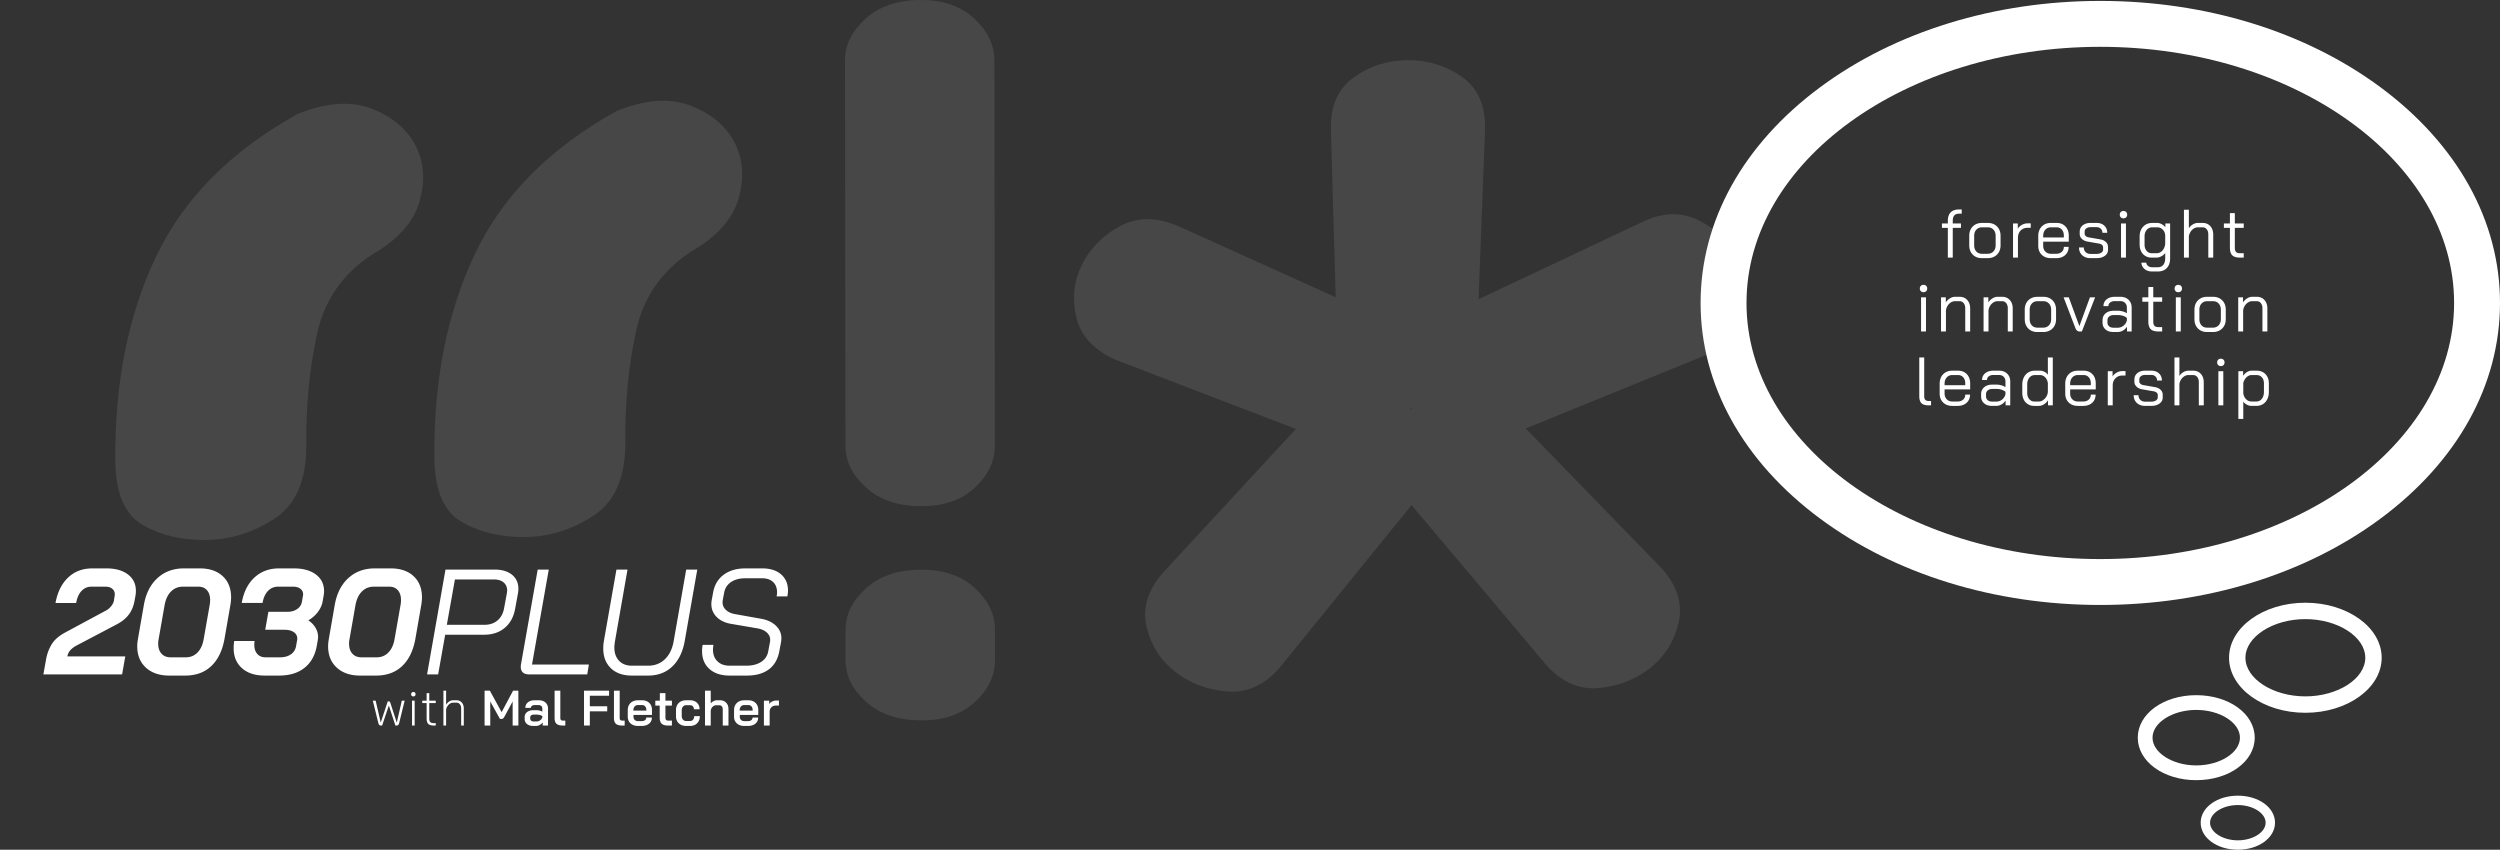 <svg xmlns="http://www.w3.org/2000/svg" width="999.999" height="339.884" viewBox="0 0 999.999 339.884"><rect x="0" y="0" width="999.999" height="339.884" fill="#333333" stroke="none"/><g opacity=".1" fill="#FFF"><path d="M337.995 24.192c.006-6.186 2.745-11.758 8.253-16.739C351.747 2.484 359.141-.009 368.422 0c8.921.011 16.046 2.518 21.373 7.503 5.318 4.986 7.973 10.568 7.964 16.752l.184 154.04c-.002 6.19-2.67 11.769-7.996 16.742-5.344 4.976-12.472 7.454-21.393 7.447-9.282-.012-16.668-2.51-22.152-7.494-5.504-4.982-8.232-10.574-8.224-16.761l-.183-154.037zM338.226 251.855c.011-6.138 2.751-11.67 8.262-16.605 5.489-4.923 12.89-7.394 22.17-7.383 8.922.011 16.042 2.494 21.371 7.432 5.323 4.945 7.973 10.485 7.966 16.623l-.011 12.248c-.006 6.135-2.67 11.678-8.003 16.603-5.341 4.934-12.469 7.399-21.388 7.388-9.28-.008-16.677-2.485-22.152-7.433-5.501-4.938-8.23-10.487-8.223-16.623l.008-12.25z"/></g><path opacity=".1" fill="#FFF" d="M534.277 118.901l-1.938-67.626c-.092-9.196 3.008-16.011 9.321-20.452 6.299-4.423 13.386-6.693 21.288-6.77 7.865-.072 15.025 2.066 21.395 6.368 6.397 4.324 9.636 11.075 9.718 20.272l-2.635 68.98 65.391-30.817c8.276-4.028 15.955-4.196 22.991-.549 7.036 3.661 12.231 8.744 15.568 15.283 3.344 6.547 4.18 13.543 2.495 21.007-1.682 7.458-6.675 13.196-14.943 17.21l-72.627 29.582 54.392 55.976c6.184 6.941 8.438 14.148 6.754 21.611-1.679 7.459-5.435 13.513-11.314 18.164-5.868 4.653-12.744 7.335-20.61 8.07-7.881.726-14.91-2.367-21.115-9.321l-53.782-63.87-52.609 64.871c-6.057 7.065-13.032 10.288-20.911 9.712-7.892-.583-14.815-3.135-20.777-7.682-5.946-4.541-9.836-10.521-11.639-17.951-1.853-7.426.281-14.673 6.358-21.731l53.31-57.65-71.849-27.563c-8.81-3.852-14.11-9.495-15.917-16.921-1.83-7.43-1.132-14.44 2.092-21.049 3.225-6.598 8.315-11.781 15.287-15.574 6.97-3.776 14.841-3.752 23.662.112l62.644 28.308zm29.99 45.04l.647-.666-.659.008.012.658zM122.514 177.734c.134 14.191-4.097 24.087-12.682 29.7-8.598 5.635-17.771 8.483-27.524 8.573-9.747.092-18.195-1.931-25.307-6.083-7.138-4.138-10.756-12.639-10.879-25.487-.291-31.018 5.095-58.222 16.192-81.581C73.39 79.473 92.37 60.345 119.277 45.477c11.471-4.538 21.324-5.186 29.568-1.938 8.223 3.251 14.026 8.183 17.423 14.792 3.378 6.611 3.878 14.036 1.542 22.257-2.369 8.227-8.625 15.27-18.762 21.119-11.889 7.648-19.334 18.356-22.297 32.108-2.98 13.781-4.383 28.414-4.237 43.919m127.618-1.198c.138 14.189-4.094 24.087-12.683 29.701-8.581 5.636-17.769 8.482-27.502 8.574-9.753.09-18.2-1.933-25.326-6.085-7.131-4.141-10.745-12.637-10.872-25.487-.29-31.017 5.092-58.22 16.188-81.583 11.073-23.381 30.061-42.51 56.959-57.376 11.476-4.538 21.328-5.184 29.565-1.936 8.226 3.249 14.042 8.179 17.431 14.788 3.373 6.614 3.885 14.037 1.536 22.26-2.369 8.226-8.624 15.268-18.766 21.121-11.875 7.646-19.325 18.349-22.286 32.104-2.98 13.779-4.391 28.413-4.244 43.919"/><path fill="#FFF" d="M840.118 241.985c-42.205 0-81.99-12.252-112.021-34.499-30.861-22.858-47.857-53.51-47.857-86.308 0-32.799 16.996-63.452 47.855-86.311C758.128 12.62 797.913.368 840.118.368c42.206 0 81.991 12.252 112.025 34.499 30.859 22.858 47.855 53.512 47.855 86.311 0 32.798-16.996 63.45-47.855 86.308-30.034 22.247-69.819 34.499-112.025 34.499zm0-223.258c-78.033 0-141.52 45.958-141.52 102.451 0 56.49 63.486 102.449 141.52 102.449 78.034 0 141.522-45.959 141.522-102.449.001-56.493-63.488-102.451-141.522-102.451zM922.144 285.111c-16.832 0-30.527-9.875-30.527-22.014 0-12.135 13.695-22.008 30.527-22.008 16.831 0 30.525 9.873 30.525 22.008 0 12.139-13.694 22.014-30.525 22.014zm0-37.467c-12.993 0-23.972 7.078-23.972 15.453 0 8.378 10.979 15.455 23.972 15.455 12.992 0 23.969-7.077 23.969-15.455-.001-8.375-10.977-15.453-23.969-15.453zM878.501 312.065c-13.116 0-23.393-7.467-23.393-16.999s10.276-16.998 23.393-16.998c13.113 0 23.384 7.466 23.384 16.998s-10.271 16.999-23.384 16.999zm0-28.098c-9.48 0-17.491 5.082-17.491 11.099 0 6.016 8.011 11.099 17.491 11.099 9.477 0 17.482-5.083 17.482-11.099 0-6.017-8.005-11.099-17.482-11.099zM895.139 339.884c-8.339 0-14.87-4.749-14.87-10.81s6.531-10.806 14.87-10.806c8.337 0 14.866 4.745 14.866 10.806s-6.529 10.81-14.866 10.81zm0-17.863c-6.027 0-11.119 3.229-11.119 7.054s5.092 7.058 11.119 7.058c6.026 0 11.114-3.232 11.114-7.058 0-3.825-5.088-7.054-11.114-7.054z"/><g fill="#FFF"><path d="M779.133 91.143h-2.354v-1.751h2.354v-1.067c0-1.495.383-2.626 1.148-3.393s1.889-1.149 3.365-1.149h1.039v1.696h-1.039c-.875 0-1.518.232-1.928.698-.412.465-.617 1.181-.617 2.147v1.067h3.283v1.751h-3.283v11.901h-1.969v-11.9zM789.092 101.84c-.93-.948-1.395-2.198-1.395-3.749v-3.748c0-1.55.469-2.8 1.408-3.749.939-.948 2.184-1.423 3.734-1.423h2.244c1.551 0 2.795.475 3.734 1.423.939.949 1.408 2.198 1.408 3.749v3.748c0 1.551-.473 2.8-1.422 3.749s-2.207 1.422-3.775 1.422h-2.244c-1.53.001-2.763-.473-3.692-1.422zm5.937-.328c.984 0 1.77-.314 2.354-.944.582-.629.875-1.454.875-2.476v-3.748c0-1.021-.293-1.847-.875-2.476-.584-.629-1.352-.944-2.299-.944h-2.244c-.947 0-1.715.315-2.297.944-.584.629-.877 1.455-.877 2.476v3.748c0 1.04.283 1.87.85 2.49.564.62 1.322.93 2.27.93h2.243zM805.207 89.392h1.914v2.106c.365-.638.918-1.158 1.656-1.56a4.783 4.783 0 012.313-.602h1.203v1.778h-1.203c-1.168 0-2.111.369-2.832 1.108s-1.082 1.719-1.082 2.941v7.879h-1.969v-13.65zM816.697 101.909c-.93-.903-1.395-2.102-1.395-3.598v-3.912c0-1.569.465-2.832 1.395-3.79s2.162-1.437 3.693-1.437h2.244c1.459 0 2.635.465 3.529 1.396.893.93 1.34 2.162 1.34 3.693v2.408h-10.232v1.642c0 .949.287 1.72.863 2.312.574.593 1.326.889 2.256.889h2.08c.912 0 1.65-.25 2.217-.752.564-.501.848-1.172.848-2.011h1.914c0 1.35-.455 2.439-1.367 3.27s-2.115 1.245-3.611 1.245h-2.08c-1.532-.001-2.764-.452-3.694-1.355zm8.838-6.936v-.711c0-1.003-.266-1.81-.793-2.421-.529-.611-1.232-.917-2.107-.917h-2.244c-.93 0-1.682.319-2.256.958-.576.639-.863 1.477-.863 2.517v.574h8.263zM832.867 102.086c-.84-.784-1.258-1.815-1.258-3.092h1.914c0 .766.246 1.386.738 1.86.494.475 1.141.711 1.943.711h2.381c.783 0 1.422-.159 1.914-.479.492-.319.74-.734.74-1.245v-.93c0-.346-.137-.652-.412-.917-.273-.264-.629-.442-1.066-.534l-4.732-.821c-.949-.164-1.711-.524-2.285-1.081-.574-.556-.861-1.208-.861-1.956v-.903c0-1.058.4-1.911 1.203-2.559.803-.647 1.861-.971 3.174-.971h2.354c1.275 0 2.307.36 3.092 1.081.783.721 1.176 1.673 1.176 2.859h-1.916c-.018-.675-.24-1.217-.67-1.628-.428-.41-.988-.616-1.682-.616h-2.354c-.73 0-1.313.169-1.75.506-.439.338-.658.78-.658 1.327v.793c0 .347.15.656.451.93.303.273.689.447 1.164.52l4.705.821c.912.164 1.646.52 2.203 1.067.557.547.834 1.204.834 1.97v1.094c0 1.003-.424 1.815-1.271 2.435-.848.621-1.967.93-3.352.93h-2.381c-1.387.005-2.5-.387-3.338-1.172zM848.324 86.929c-.273-.274-.41-.629-.41-1.067 0-.438.137-.793.41-1.067.275-.273.631-.41 1.068-.41s.793.137 1.066.41.41.629.41 1.067c0 .438-.137.793-.41 1.067-.273.273-.629.41-1.066.41s-.792-.136-1.068-.41zm.084 2.463h1.969v13.652h-1.969V89.392zM857.846 107.627c-.783-.648-1.221-1.501-1.313-2.559h1.971c.072.547.322.989.752 1.327.428.337.953.506 1.572.506h2.271c.947 0 1.682-.315 2.203-.944.52-.629.779-1.51.779-2.641v-2.106c-.402.547-.926.99-1.574 1.327-.646.338-1.271.506-1.873.506h-1.998c-.93 0-1.76-.219-2.49-.657a4.443 4.443 0 01-1.695-1.833c-.402-.784-.602-1.696-.602-2.736v-3.201c0-1.623.469-2.937 1.408-3.94.939-1.003 2.176-1.505 3.707-1.505h1.916c.584 0 1.186.165 1.805.493.621.328 1.104.748 1.451 1.258V89.39h1.914v13.926c0 1.66-.438 2.955-1.313 3.885s-2.088 1.396-3.639 1.396h-2.271c-1.202.001-2.196-.323-2.981-.97zm4.789-6.334c.912 0 1.691-.36 2.338-1.081.648-.721 1.018-1.637 1.109-2.75v-3.365c-.074-.93-.416-1.691-1.027-2.285-.611-.592-1.336-.889-2.174-.889h-1.861c-.967 0-1.742.338-2.324 1.013-.584.675-.877 1.569-.877 2.681v3.201c0 1.021.27 1.856.809 2.503.537.647 1.227.971 2.064.971h1.943zM873.578 83.892h1.969v7.387c.42-.638.959-1.149 1.615-1.532s1.322-.575 1.998-.575h1.914c1.26 0 2.275.429 3.051 1.286s1.162 1.979 1.162 3.365v9.22h-1.969v-9.275c0-.839-.211-1.523-.629-2.052-.42-.529-.977-.793-1.67-.793h-1.805c-.859 0-1.639.333-2.34.999-.703.666-1.145 1.518-1.328 2.558v8.563h-1.969V83.892zM892.906 102.114c-.629-.62-.943-1.642-.943-3.064v-7.907h-2.408v-1.751h2.408V85.26h1.969v4.131h3.557v1.751h-3.557v7.907c0 .803.16 1.377.48 1.724.318.347.852.52 1.6.52h1.477v1.751h-1.477c-1.442 0-2.477-.31-3.106-.93zM768.338 116.478c-.273-.274-.41-.629-.41-1.067 0-.438.137-.793.41-1.067.275-.273.631-.41 1.068-.41s.793.137 1.066.41.41.629.41 1.067c0 .438-.137.793-.41 1.067-.273.273-.629.41-1.066.41s-.793-.137-1.068-.41zm.084 2.462h1.969v13.652h-1.969V118.94zM776.41 118.94h1.914v2.024a5.14 5.14 0 011.643-1.614c.674-.419 1.35-.629 2.025-.629h1.859c1.258 0 2.275.429 3.051 1.286s1.162 1.979 1.162 3.365v9.22h-1.969v-9.275c0-.839-.211-1.523-.629-2.052-.42-.529-.977-.793-1.67-.793h-1.75c-.859 0-1.639.338-2.34 1.013-.703.675-1.145 1.542-1.328 2.599v8.509h-1.969V118.94zM793.428 118.94h1.914v2.024a5.14 5.14 0 011.643-1.614c.674-.419 1.35-.629 2.025-.629h1.859c1.258 0 2.275.429 3.051 1.286s1.162 1.979 1.162 3.365v9.22h-1.969v-9.275c0-.839-.211-1.523-.629-2.052-.42-.529-.977-.793-1.67-.793h-1.75c-.859 0-1.639.338-2.34 1.013-.703.675-1.145 1.542-1.328 2.599v8.509h-1.969V118.94zM811.293 131.389c-.93-.948-1.395-2.198-1.395-3.749v-3.748c0-1.55.469-2.8 1.408-3.749.939-.948 2.184-1.423 3.734-1.423h2.244c1.551 0 2.795.475 3.734 1.423.939.949 1.408 2.198 1.408 3.749v3.748c0 1.551-.473 2.8-1.422 3.749s-2.207 1.422-3.775 1.422h-2.244c-1.53.001-2.762-.474-3.692-1.422zm5.937-.328c.984 0 1.77-.314 2.354-.944.582-.629.875-1.454.875-2.476v-3.748c0-1.021-.293-1.847-.875-2.476-.584-.629-1.352-.944-2.299-.944h-2.244c-.947 0-1.715.315-2.297.944-.584.629-.877 1.455-.877 2.476v3.748c0 1.04.283 1.87.85 2.49.564.62 1.322.93 2.27.93h2.243zM830.145 131.197l-4.707-12.257h2.08l4.213 11.491h.027l4.215-11.491h2.078l-5.307 13.652h-.932c-.765.001-1.322-.465-1.667-1.395zM842.197 131.772c-.795-.693-1.191-1.623-1.191-2.791v-.875c0-1.149.41-2.07 1.232-2.764.82-.693 1.904-1.04 3.256-1.04h1.75c.602 0 1.223.091 1.861.273.637.183 1.186.429 1.641.739v-2.271c0-.766-.236-1.391-.711-1.875-.475-.483-1.104-.725-1.889-.725h-2.188c-.785 0-1.414.183-1.889.547-.475.365-.711.848-.711 1.45h-1.971c0-1.112.42-2.011 1.26-2.695.838-.684 1.941-1.026 3.311-1.026h2.188c1.35 0 2.439.397 3.27 1.19s1.246 1.838 1.246 3.133v9.548h-1.861v-1.915a4.625 4.625 0 01-1.654 1.56c-.686.383-1.393.574-2.121.574h-1.641c-1.332.003-2.395-.344-3.188-1.037zm4.883-.684a3.63 3.63 0 002.299-.793c.674-.529 1.131-1.231 1.367-2.106v-1.013c-.365-.346-.871-.625-1.518-.834a6.424 6.424 0 00-1.984-.314h-1.75c-.748 0-1.355.191-1.82.575-.465.383-.697.885-.697 1.505v.875c0 .639.219 1.149.656 1.532.438.383 1.021.574 1.752.574h1.695zM860.281 131.663c-.629-.62-.943-1.642-.943-3.064v-7.907h-2.408v-1.751h2.408v-4.131h1.969v4.131h3.557v1.751h-3.557v7.907c0 .803.16 1.377.48 1.724.318.347.852.52 1.6.52h1.477v1.751h-1.477c-1.442-.001-2.477-.311-3.106-.931zM870.252 116.478c-.273-.274-.41-.629-.41-1.067 0-.438.137-.793.41-1.067.275-.273.631-.41 1.068-.41s.793.137 1.066.41.41.629.41 1.067c0 .438-.137.793-.41 1.067-.273.273-.629.41-1.066.41s-.793-.137-1.068-.41zm.084 2.462h1.969v13.652h-1.969V118.94zM879.172 131.389c-.93-.948-1.395-2.198-1.395-3.749v-3.748c0-1.55.469-2.8 1.408-3.749.939-.948 2.184-1.423 3.734-1.423h2.244c1.551 0 2.795.475 3.734 1.423.939.949 1.408 2.198 1.408 3.749v3.748c0 1.551-.473 2.8-1.422 3.749s-2.207 1.422-3.775 1.422h-2.244c-1.53.001-2.762-.474-3.692-1.422zm5.937-.328c.984 0 1.77-.314 2.354-.944.582-.629.875-1.454.875-2.476v-3.748c0-1.021-.293-1.847-.875-2.476-.584-.629-1.352-.944-2.299-.944h-2.244c-.947 0-1.715.315-2.297.944-.584.629-.877 1.455-.877 2.476v3.748c0 1.04.283 1.87.85 2.49.564.62 1.322.93 2.27.93h2.243zM895.287 118.94h1.914v2.024a5.14 5.14 0 011.643-1.614c.674-.419 1.35-.629 2.025-.629h1.859c1.258 0 2.275.429 3.051 1.286s1.162 1.979 1.162 3.365v9.22h-1.969v-9.275c0-.839-.211-1.523-.629-2.052-.42-.529-.977-.793-1.67-.793h-1.75c-.859 0-1.639.338-2.34 1.013-.703.675-1.145 1.542-1.328 2.599v8.509h-1.969V118.94zM768.586 161.279c-.584-.575-.877-1.527-.877-2.859v-15.431h1.971v15.431c0 .693.141 1.195.424 1.504.283.311.744.465 1.383.465h.93v1.751h-.93c-1.352.001-2.319-.286-2.901-.861zM777.258 161.006c-.93-.903-1.395-2.102-1.395-3.598v-3.912c0-1.569.465-2.832 1.395-3.79s2.162-1.437 3.693-1.437h2.244c1.459 0 2.635.465 3.529 1.396.893.93 1.34 2.162 1.34 3.693v2.408h-10.232v1.642c0 .949.287 1.72.863 2.312.574.593 1.326.889 2.256.889h2.08c.912 0 1.65-.25 2.217-.752.564-.501.848-1.172.848-2.011h1.914c0 1.35-.455 2.439-1.367 3.27s-2.115 1.245-3.611 1.245h-2.08c-1.532-.001-2.764-.452-3.694-1.355zm8.838-6.936v-.711c0-1.003-.266-1.81-.793-2.421-.529-.611-1.232-.917-2.107-.917h-2.244c-.93 0-1.682.319-2.256.958-.576.639-.863 1.477-.863 2.517v.574h8.263zM793.633 161.32c-.795-.693-1.191-1.623-1.191-2.791v-.875c0-1.149.41-2.07 1.232-2.764.82-.693 1.904-1.04 3.256-1.04h1.75c.602 0 1.223.091 1.861.273.637.183 1.186.429 1.641.739v-2.271c0-.766-.236-1.391-.711-1.875-.475-.483-1.104-.725-1.889-.725h-2.188c-.785 0-1.414.183-1.889.547-.475.365-.711.848-.711 1.45h-1.971c0-1.112.42-2.011 1.26-2.695.838-.684 1.941-1.026 3.311-1.026h2.188c1.35 0 2.439.397 3.27 1.19s1.246 1.838 1.246 3.133v9.548h-1.861v-1.915a4.625 4.625 0 01-1.654 1.56c-.686.383-1.393.574-2.121.574h-1.641c-1.333.003-2.395-.343-3.188-1.037zm4.883-.684a3.63 3.63 0 002.299-.793c.674-.529 1.131-1.231 1.367-2.106v-1.013c-.365-.346-.871-.625-1.518-.834a6.424 6.424 0 00-1.984-.314h-1.75c-.748 0-1.355.191-1.82.575-.465.383-.697.885-.697 1.505v.875c0 .639.219 1.149.656 1.532.438.383 1.021.574 1.752.574h1.695zM811.211 161.703a4.455 4.455 0 01-1.697-1.833c-.4-.784-.602-1.696-.602-2.736v-3.283c0-1.094.209-2.065.629-2.914s1.014-1.505 1.779-1.97c.766-.465 1.641-.698 2.627-.698h2.023c.621 0 1.219.146 1.793.438a3.612 3.612 0 011.381 1.204v-6.922h1.971v19.152h-1.916v-2.024a4.931 4.931 0 01-1.641 1.628c-.676.41-1.332.615-1.971.615H813.7c-.93 0-1.761-.219-2.489-.657zm4.322-1.094c.584 0 1.15-.187 1.697-.561a4.407 4.407 0 001.34-1.463 4.185 4.185 0 00.574-1.861v-3.447c-.127-.966-.488-1.751-1.08-2.353a2.907 2.907 0 00-2.148-.903h-1.914c-.932 0-1.684.352-2.258 1.054s-.861 1.628-.861 2.777v3.283c0 1.021.268 1.856.807 2.503.537.647 1.227.971 2.066.971h1.777zM827.49 161.006c-.932-.903-1.396-2.102-1.396-3.598v-3.912c0-1.569.465-2.832 1.396-3.79.93-.958 2.16-1.437 3.693-1.437h2.242c1.459 0 2.637.465 3.529 1.396.895.93 1.342 2.162 1.342 3.693v2.408h-10.232v1.642c0 .949.287 1.72.861 2.312.574.593 1.326.889 2.258.889h2.078c.912 0 1.65-.25 2.217-.752.564-.501.848-1.172.848-2.011h1.916c0 1.35-.457 2.439-1.369 3.27s-2.115 1.245-3.611 1.245h-2.078c-1.534-.001-2.764-.452-3.694-1.355zm8.836-6.936v-.711c0-1.003-.264-1.81-.793-2.421s-1.23-.917-2.107-.917h-2.242c-.932 0-1.684.319-2.258.958s-.861 1.477-.861 2.517v.574h8.261zM843.111 148.489h1.916v2.106c.365-.638.916-1.158 1.654-1.56a4.789 4.789 0 012.313-.602h1.205v1.778h-1.205c-1.168 0-2.111.369-2.832 1.108s-1.08 1.719-1.08 2.941v7.879h-1.971v-13.65zM854.74 161.184c-.84-.784-1.26-1.815-1.26-3.092h1.916c0 .766.246 1.386.738 1.86.492.475 1.139.711 1.943.711h2.379c.785 0 1.424-.159 1.916-.479.492-.319.738-.734.738-1.245v-.93c0-.346-.137-.652-.41-.917-.273-.264-.629-.442-1.066-.534l-4.734-.821c-.949-.164-1.709-.524-2.283-1.081-.576-.556-.863-1.208-.863-1.956v-.903c0-1.058.402-1.911 1.205-2.559.801-.647 1.859-.971 3.174-.971h2.352c1.277 0 2.309.36 3.092 1.081.785.721 1.178 1.673 1.178 2.859h-1.916c-.018-.675-.242-1.217-.67-1.628-.43-.41-.99-.616-1.684-.616h-2.352c-.73 0-1.314.169-1.752.506-.438.338-.656.78-.656 1.327v.793c0 .347.15.656.451.93.301.273.688.447 1.162.52l4.707.821c.912.164 1.645.52 2.201 1.067.557.547.836 1.204.836 1.97v1.094c0 1.003-.424 1.815-1.273 2.435-.848.621-1.965.93-3.352.93h-2.379c-1.387.004-2.5-.388-3.338-1.172zM869.787 142.989h1.971v7.387a4.813 4.813 0 011.613-1.532c.658-.383 1.322-.575 1.998-.575h1.916c1.258 0 2.275.429 3.051 1.286.773.857 1.162 1.979 1.162 3.365v9.22h-1.971v-9.275c0-.839-.209-1.523-.629-2.052-.42-.529-.977-.793-1.668-.793h-1.807c-.857 0-1.637.333-2.34.999-.701.666-1.145 1.518-1.326 2.558v8.563h-1.971v-19.151zM887.27 146.026c-.273-.274-.41-.629-.41-1.067 0-.438.137-.793.41-1.067.275-.273.631-.41 1.068-.41s.793.137 1.066.41.41.629.41 1.067c0 .438-.137.793-.41 1.067-.273.273-.629.41-1.066.41s-.793-.136-1.068-.41zm.084 2.463h1.969v13.652h-1.969v-13.652zM895.34 148.489h1.916v1.86a4.524 4.524 0 011.518-1.505c.631-.383 1.264-.575 1.902-.575h1.971c1.459 0 2.639.465 3.543 1.396.902.93 1.354 2.162 1.354 3.693v3.365c0 1.697-.461 3.06-1.381 4.09-.922 1.031-2.139 1.546-3.652 1.546h-1.971c-.566 0-1.158-.16-1.779-.479-.619-.319-1.104-.734-1.449-1.245v6.95h-1.971v-19.096zm7.115 12.12c.947 0 1.705-.355 2.27-1.067.566-.711.848-1.65.848-2.818v-3.365c0-1.003-.273-1.81-.82-2.421s-1.268-.917-2.16-.917h-1.916c-.766 0-1.459.297-2.08.889-.619.593-1.049 1.354-1.285 2.285v4.104c.127.967.502 1.761 1.121 2.38.621.62 1.359.93 2.217.93h1.805z"/></g><g fill="#FFF"><path d="M18.428 263.764c.398-2.235 1.147-4.252 2.245-6.048 1.098-1.797 2.904-3.373 5.42-4.73l16.467-8.862a6.834 6.834 0 001.977-1.737c.559-.719.898-1.416 1.018-2.096l.3-1.916c.039-.159.06-.379.06-.659 0-.918-.339-1.655-1.018-2.215-.68-.559-1.617-.839-2.814-.839h-5.509c-1.558 0-2.875.569-3.952 1.707-1.078 1.138-1.797 2.745-2.156 4.82H22.2c.798-4.351 2.485-7.744 5.061-10.18 2.574-2.435 5.798-3.653 9.671-3.653h5.628c3.633 0 6.507.809 8.623 2.426 2.116 1.616 3.174 3.802 3.174 6.557 0 .639-.06 1.317-.18 2.036l-.359 1.916c-.358 2.116-1.117 3.952-2.275 5.509-1.158 1.558-2.814 2.896-4.97 4.013l-15.929 8.383c-1.038.56-1.866 1.179-2.485 1.856-.619.68-1.028 1.518-1.228 2.516h23.175l-1.258 7.186H17.35l1.078-5.99zM58.368 267.058c-2.315-2.116-3.473-4.971-3.473-8.563 0-.878.099-1.876.299-2.994l2.336-13.413c.798-4.631 2.614-8.243 5.449-10.839 2.834-2.595 6.367-3.893 10.599-3.893h6.348c3.872 0 6.926 1.039 9.162 3.114 2.235 2.076 3.354 4.91 3.354 8.503 0 .879-.101 1.916-.3 3.114L89.807 255.5c-.839 4.711-2.596 8.345-5.27 10.898-2.676 2.556-6.168 3.833-10.479 3.833H67.71c-3.913.001-7.026-1.057-9.342-3.173zm15.988-4.132c1.836 0 3.384-.639 4.642-1.917 1.257-1.276 2.085-3.073 2.484-5.389l2.396-13.653c.12-.679.18-1.317.18-1.916 0-1.677-.419-2.994-1.258-3.952-.838-.958-1.996-1.438-3.473-1.438h-6.108c-1.916 0-3.513.64-4.79 1.916-1.278 1.278-2.136 3.075-2.575 5.39l-2.396 13.653c-.119.639-.18 1.257-.18 1.856 0 1.677.439 3.004 1.317 3.981.878.979 2.097 1.468 3.653 1.468h6.108zM126.364 229.811c2.175 1.638 3.263 3.854 3.263 6.647 0 .56-.06 1.178-.18 1.856l-.419 2.395c-.279 1.438-.919 2.814-1.916 4.132-.998 1.317-2.256 2.416-3.772 3.294 1.237.838 2.195 1.837 2.874 2.994.679 1.158 1.019 2.375 1.019 3.652 0 .28-.041.699-.12 1.258l-.419 2.396c-.68 3.753-2.316 6.657-4.91 8.713-2.596 2.057-5.969 3.084-10.12 3.084h-5.809c-3.833 0-6.856-.988-9.072-2.965-2.216-1.976-3.323-4.641-3.323-7.994 0-.997.079-1.955.239-2.874h8.144c-.08.359-.119.879-.119 1.557 0 1.518.398 2.725 1.197 3.623.798.898 1.896 1.348 3.294 1.348h5.809c1.756 0 3.203-.399 4.341-1.198 1.138-.798 1.827-1.896 2.066-3.293l.419-2.396c.039-.159.06-.359.06-.599 0-1.078-.459-1.937-1.377-2.575-.919-.638-2.177-.958-3.772-.958h-7.665l1.258-7.186h7.665c1.517 0 2.804-.369 3.862-1.108 1.057-.738 1.686-1.706 1.886-2.904l.419-2.395c.04-.12.061-.319.061-.6 0-.918-.37-1.655-1.108-2.215-.739-.559-1.746-.839-3.023-.839h-5.809c-1.638 0-3.005.569-4.103 1.707s-1.826 2.745-2.186 4.82h-8.323c.758-4.351 2.455-7.744 5.09-10.18 2.635-2.435 5.929-3.653 9.881-3.653h5.809c3.749.001 6.713.82 8.889 2.456zM134.717 267.058c-2.315-2.116-3.474-4.971-3.474-8.563 0-.878.1-1.876.3-2.994l2.335-13.413c.799-4.631 2.614-8.243 5.449-10.839 2.834-2.595 6.367-3.893 10.6-3.893h6.348c3.871 0 6.926 1.039 9.161 3.114 2.235 2.076 3.354 4.91 3.354 8.503 0 .879-.1 1.916-.299 3.114l-2.336 13.413c-.838 4.711-2.596 8.345-5.27 10.898-2.675 2.556-6.168 3.833-10.479 3.833h-6.347c-3.913.001-7.028-1.057-9.342-3.173zm15.988-4.132c1.836 0 3.383-.639 4.641-1.917 1.258-1.276 2.086-3.073 2.485-5.389l2.396-13.653c.119-.679.18-1.317.18-1.916 0-1.677-.42-2.994-1.258-3.952-.839-.958-1.997-1.438-3.474-1.438h-6.107c-1.916 0-3.514.64-4.791 1.916-1.277 1.278-2.136 3.075-2.574 5.39l-2.396 13.653c-.12.639-.18 1.257-.18 1.856 0 1.677.438 3.004 1.317 3.981.878.979 2.096 1.468 3.652 1.468h6.109zM178.19 227.835h19.642c2.953 0 5.278.688 6.976 2.065 1.696 1.378 2.545 3.244 2.545 5.6 0 .599-.06 1.237-.18 1.916l-1.138 6.168c-.599 3.233-1.986 5.759-4.161 7.574-2.177 1.817-4.901 2.725-8.174 2.725h-15.63l-2.814 15.869h-4.431l7.365-41.917zm15.51 22.096c2.115 0 3.862-.568 5.239-1.706s2.266-2.725 2.665-4.761l1.138-6.168c.079-.479.119-.838.119-1.078 0-1.356-.47-2.435-1.407-3.233-.938-.798-2.206-1.197-3.802-1.197h-15.689l-3.233 18.144h14.97zM209.148 268.974c-.56-.519-.838-1.258-.838-2.216 0-.398.02-.698.06-.898l6.707-38.024h4.431l-6.706 37.965h22.755l-.659 3.952h-23.294c-1.078-.001-1.897-.259-2.456-.779zM244.359 267.297c-2.035-1.956-3.054-4.591-3.054-7.904 0-1.038.08-2.016.239-2.935l5.03-28.623h4.432l-5.03 28.743c-.16 1.118-.239 1.896-.239 2.335 0 2.275.629 4.072 1.886 5.39 1.258 1.317 2.965 1.977 5.12 1.977h6.467c2.675 0 4.911-.849 6.707-2.546 1.797-1.696 2.974-4.081 3.533-7.155l5.03-28.743h4.431l-5.029 28.623c-.8 4.393-2.466 7.785-5.001 10.18-2.535 2.396-5.759 3.594-9.671 3.594h-6.467c-3.554-.001-6.347-.98-8.384-2.936zM283.791 267.597c-1.977-1.757-2.965-4.132-2.965-7.126 0-.878.08-1.717.24-2.516h4.312c-.12.64-.18 1.278-.18 1.916 0 1.957.599 3.514 1.796 4.671 1.198 1.158 2.814 1.737 4.851 1.737h6.647c2.435 0 4.431-.51 5.987-1.527 1.558-1.019 2.495-2.426 2.814-4.222l.719-3.833c.039-.158.061-.419.061-.778 0-1.117-.449-2.085-1.348-2.904-.898-.817-2.106-1.366-3.623-1.646l-10.479-1.796c-2.515-.399-4.491-1.317-5.928-2.755-1.438-1.438-2.156-3.174-2.156-5.21 0-.319.039-.798.12-1.438l.599-3.233c.559-3.033 1.977-5.389 4.252-7.065s5.149-2.516 8.623-2.516h6.767c3.193 0 5.708.799 7.545 2.396 1.836 1.597 2.755 3.772 2.755 6.527 0 .479-.081 1.237-.24 2.275h-4.312c.12-.599.18-1.138.18-1.617 0-1.756-.529-3.133-1.587-4.132-1.058-.997-2.506-1.497-4.341-1.497h-6.767c-2.316 0-4.213.5-5.689 1.497-1.478.999-2.395 2.376-2.754 4.132l-.6 3.233c-.04.201-.06.46-.06.779 0 1.158.439 2.155 1.317 2.994.878.838 2.056 1.397 3.533 1.676l10.419 1.856c2.555.44 4.571 1.368 6.049 2.785 1.477 1.417 2.215 3.104 2.215 5.06 0 .28-.04.739-.119 1.377l-.719 3.833c-.599 3.194-2.006 5.609-4.222 7.245-2.216 1.638-5.141 2.456-8.772 2.456h-6.887c-3.393.001-6.077-.877-8.053-2.634z"/></g><g fill="#FFF"><path d="M161.86 280.266l-2.193 8.971c-.093.346-.219.595-.379.747-.159.153-.372.229-.638.229h-.499l-2.611-8.014-2.691 8.014h-.499c-.266 0-.479-.076-.638-.229-.16-.152-.286-.401-.379-.747l-2.213-8.971h1.136l2.034 8.751 2.811-8.472h.418c.279 0 .479.18.598.538l2.591 7.954 2.014-8.771h1.138zM164.701 278.333c-.167-.159-.249-.372-.249-.638s.083-.481.249-.647a.877.877 0 01.648-.25c.266 0 .479.084.638.25.16.166.239.382.239.647 0 .253-.08.462-.239.628-.159.166-.372.249-.638.249s-.482-.08-.648-.239zm.11 1.933h1.056v9.947h-1.056v-9.947zM171.309 289.566c-.438-.432-.658-1.146-.658-2.144v-6.199h-1.754v-.957h1.754v-3.01h1.057v3.01h2.591v.957h-2.591v6.199c0 .651.133 1.12.398 1.405.266.286.711.429 1.336.429h.857v.957h-.817c-1.01 0-1.734-.215-2.173-.647zM177.369 276.259h1.076v5.642a3.873 3.873 0 011.246-1.315c.498-.319 1.013-.479 1.545-.479h1.375c.864 0 1.564.303 2.103.907.538.604.807 1.405.807 2.401v6.798h-1.057v-6.817c0-.691-.173-1.253-.518-1.685a1.652 1.652 0 00-1.355-.647h-1.335c-.598 0-1.163.242-1.695.728-.531.485-.904 1.119-1.116 1.903v6.519h-1.076v-13.955zM193.833 276.259h2.113l4.704 8.611 4.585-8.611h2.113v13.954h-2.292v-9.628l-3.29 6.1c-.186.319-.365.548-.538.688s-.366.21-.578.21h-.658l-3.887-6.997v9.628h-2.272v-13.955zM210.788 289.605c-.618-.511-.927-1.192-.927-2.043v-.718c0-.837.322-1.508.967-2.013.644-.505 1.491-.758 2.542-.758h1.236c.372 0 .771.053 1.196.159s.804.246 1.136.419v-1.236c0-.411-.133-.744-.398-.996-.266-.253-.611-.379-1.037-.379h-1.674c-.438 0-.791.103-1.057.309a.974.974 0 00-.398.808h-2.233c0-.917.339-1.654 1.017-2.213.678-.558 1.568-.837 2.671-.837h1.674c1.116 0 2.013.303 2.691.907s1.017 1.405 1.017 2.401v6.798h-2.133v-1.256a3.616 3.616 0 01-1.196 1.026c-.479.26-.95.389-1.416.389h-1.236c-1.011.001-1.824-.255-2.442-.767zm3.817-1.026c.531 0 1.01-.149 1.435-.448s.724-.694.897-1.187v-.479c-.226-.186-.545-.335-.957-.448a4.92 4.92 0 00-1.296-.169h-1.256c-.398 0-.721.1-.967.299s-.369.458-.369.777v.558c0 .333.126.599.379.798.252.199.584.299.997.299h1.137zM222.608 289.505c-.512-.472-.768-1.219-.768-2.242v-11.004h2.292v10.904c0 .386.08.661.239.827.159.166.425.249.797.249h.957v1.974h-1.076c-1.116 0-1.93-.235-2.441-.708zM233.601 276.259h10.027v2.033h-7.694v4.206h6.957v2.033h-6.957v5.682h-2.333v-13.954zM246.349 289.505c-.512-.472-.768-1.219-.768-2.242v-11.004h2.292v10.904c0 .386.08.661.239.827.159.166.425.249.797.249h.957v1.974h-1.076c-1.116 0-1.93-.235-2.441-.708zM253.046 289.915c-.618-.306-1.097-.737-1.436-1.296s-.508-1.202-.508-1.934v-2.671c0-.771.169-1.452.508-2.044a3.494 3.494 0 011.436-1.375c.618-.325 1.332-.488 2.143-.488h1.595c1.209 0 2.18.353 2.911 1.057.73.704 1.096 1.642 1.096 2.811v1.993h-7.396v.718c0 .531.163.957.488 1.275.326.319.761.479 1.306.479h1.535c.531 0 .96-.129 1.286-.389.326-.259.488-.601.488-1.026h2.253c0 1.01-.373 1.821-1.117 2.432s-1.721.917-2.93.917h-1.515c-.811-.001-1.525-.154-2.143-.459zm5.492-5.662v-.279c0-.585-.16-1.057-.479-1.415-.319-.359-.737-.539-1.256-.539h-1.615c-.545 0-.986.189-1.325.568s-.508.874-.508 1.485v.18h5.183zM264.658 289.456c-.519-.505-.778-1.302-.778-2.392v-4.824h-1.754v-1.974h1.814v-3.01h2.232v3.01h2.592v1.974h-2.592v4.744c0 .438.086.758.259.957.172.199.445.299.817.299h1.515v1.974h-1.635c-1.128-.001-1.952-.253-2.47-.758zM271.505 289.316c-.737-.704-1.106-1.634-1.106-2.79v-2.512c0-.771.166-1.452.499-2.044a3.443 3.443 0 011.416-1.375c.611-.325 1.315-.488 2.113-.488h1.595c1.143 0 2.063.329 2.761.986.698.658 1.047 1.525 1.047 2.602h-2.253c0-.479-.143-.867-.428-1.166-.286-.299-.662-.448-1.126-.448h-1.575c-.519 0-.94.192-1.266.578s-.488.884-.488 1.495v2.232c0 .598.163 1.083.488 1.455s.754.558 1.286.558h1.575c.491 0 .887-.179 1.186-.538.299-.358.448-.823.448-1.396h2.253c0 1.17-.356 2.113-1.066 2.831-.711.718-1.652 1.076-2.821 1.076h-1.595c-1.226.001-2.205-.351-2.943-1.056zM282 276.259h2.292v5.123c.305-.385.681-.694 1.126-.927s.88-.349 1.306-.349H288c1.023 0 1.844.325 2.462.977s.927 1.509.927 2.571v6.559h-2.292v-6.498c0-.479-.123-.867-.369-1.167a1.19 1.19 0 00-.967-.448h-1.276c-.518 0-.983.193-1.395.578-.412.386-.678.891-.797 1.515v6.021H282v-13.955zM295.565 289.915c-.618-.306-1.097-.737-1.436-1.296s-.508-1.202-.508-1.934v-2.671c0-.771.169-1.452.508-2.044a3.494 3.494 0 011.436-1.375c.618-.325 1.332-.488 2.143-.488h1.595c1.209 0 2.18.353 2.911 1.057.73.704 1.096 1.642 1.096 2.811v1.993h-7.396v.718c0 .531.163.957.488 1.275.326.319.761.479 1.306.479h1.535c.531 0 .96-.129 1.286-.389.326-.259.488-.601.488-1.026h2.253c0 1.01-.373 1.821-1.117 2.432s-1.721.917-2.93.917h-1.515c-.811-.001-1.525-.154-2.143-.459zm5.492-5.662v-.279c0-.585-.16-1.057-.479-1.415-.319-.359-.737-.539-1.256-.539h-1.615c-.545 0-.986.189-1.325.568s-.508.874-.508 1.485v.18h5.183zM305.562 280.266h2.133v1.355c.266-.411.648-.747 1.146-1.007a3.308 3.308 0 011.544-.389h1.196v1.994h-1.196c-.757 0-1.369.232-1.833.697-.465.466-.698 1.07-.698 1.814v5.481h-2.292v-9.945z"/></g></svg>